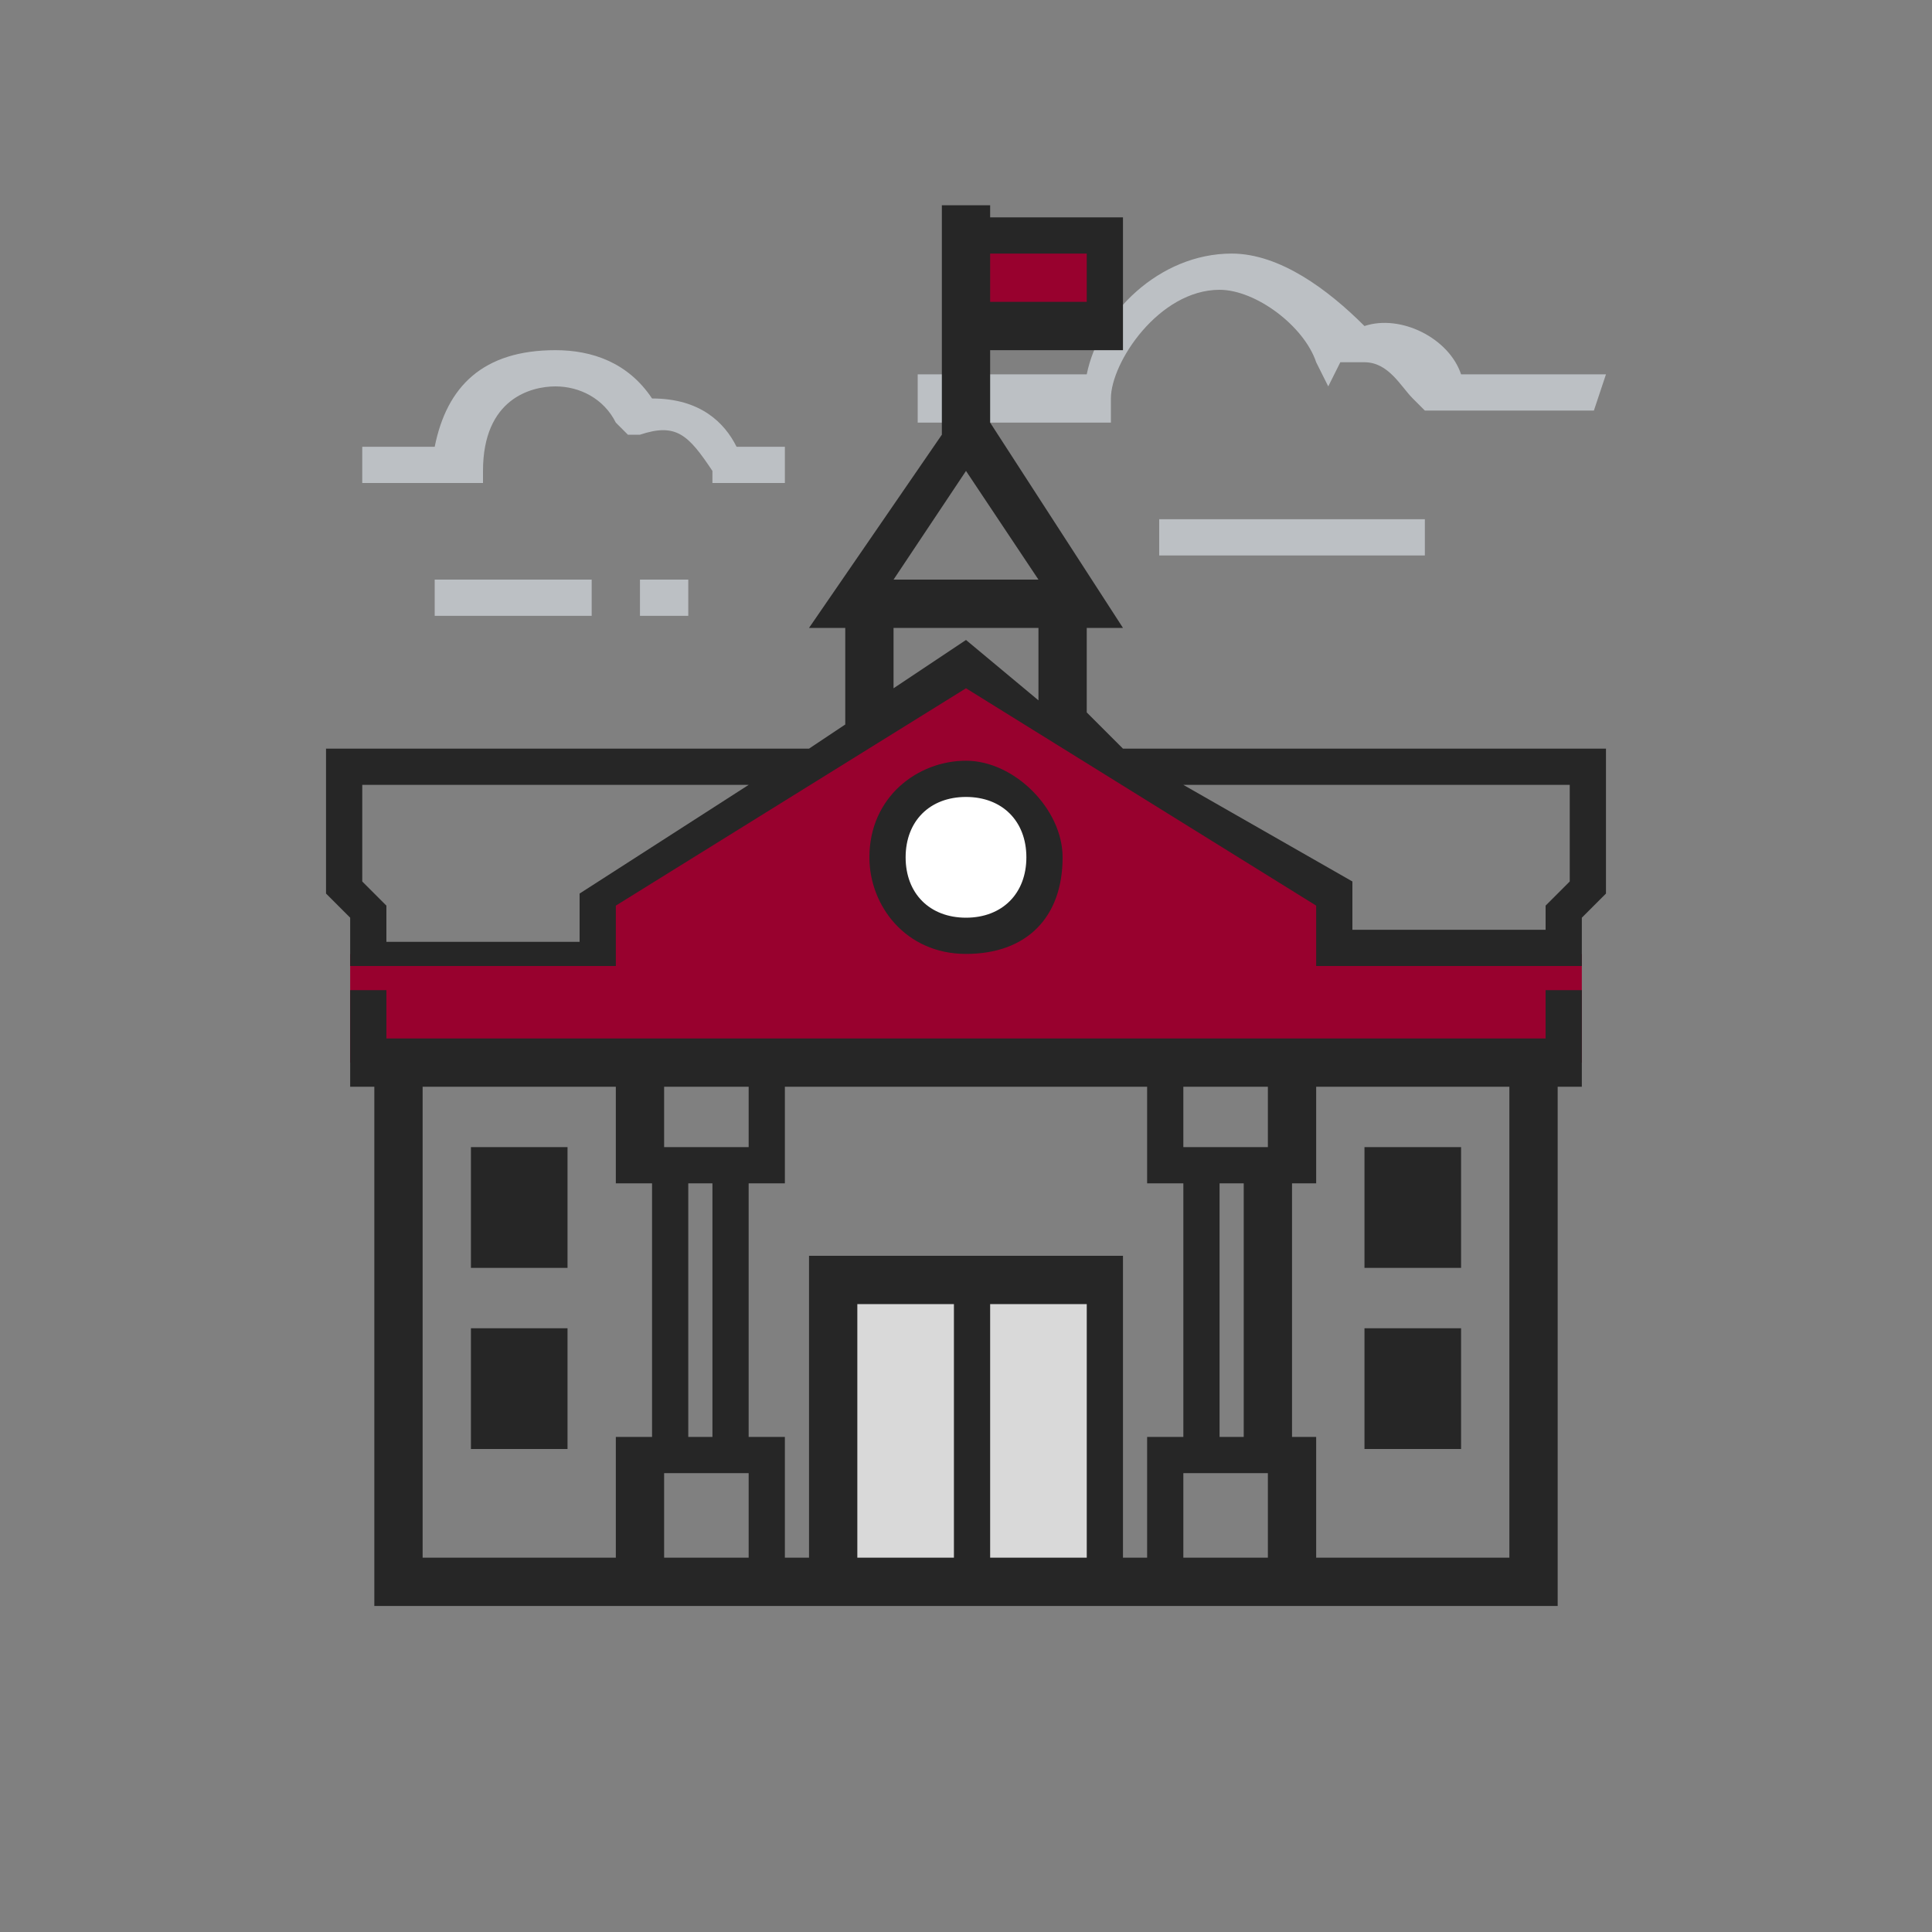 <?xml version="1.0" encoding="utf-8"?>
<!-- Generator: Adobe Illustrator 17.1.0, SVG Export Plug-In . SVG Version: 6.00 Build 0)  -->
<!DOCTYPE svg PUBLIC "-//W3C//DTD SVG 1.1//EN" "http://www.w3.org/Graphics/SVG/1.1/DTD/svg11.dtd">
<svg version="1.1" id="Layer_1" xmlns="http://www.w3.org/2000/svg" xmlns:xlink="http://www.w3.org/1999/xlink" x="0px" y="0px"
	 viewBox="0 0 16 16" enable-background="new 0 0 16 16" xml:space="preserve">
<rect x="0" y="0" width="16" height="16" fill="#808080" stroke="none"/>
<g>
	<g>
		<polygon fill="#98012E" points="13.1,7.9 13.1,8.8 8,8.8 2.9,8.8 2.9,7.9 5,7.9 5,7.4 8,5.5 11,7.4 11,7.9 		"/>
	</g>
	<rect x="6.9" y="10.6" fill="#D9D9D9" width="2.2" height="2.4"/>
	<g>
		<g>
			<path fill="#BCC0C4" d="M13.2,3.4h-1.4l-0.1-0.1c-0.1-0.1-0.2-0.3-0.4-0.3c-0.1,0-0.1,0-0.2,0L11,3.2L10.9,3
				c-0.1-0.3-0.5-0.6-0.8-0.6C9.6,2.4,9.2,3,9.2,3.3v0.2H7.6V3.1h1.4c0.1-0.5,0.6-1,1.2-1c0.4,0,0.8,0.3,1.1,0.6
				c0.3-0.1,0.7,0.1,0.8,0.4h1.2L13.2,3.4L13.2,3.4z"/>
		</g>
	</g>
	<g>
		<g>
			<rect x="3.6" y="4.8" fill="#BCC0C4" width="1.3" height="0.3"/>
		</g>
	</g>
	<g>
		<g>
			<rect x="9.6" y="4.3" fill="#BCC0C4" width="2.2" height="0.3"/>
		</g>
	</g>
	<g>
		<g>
			<path fill="#BCC0C4" d="M6.5,4H5.9l0-0.1C5.7,3.6,5.6,3.5,5.3,3.6l-0.1,0L5.1,3.5C5,3.3,4.8,3.2,4.6,3.2c-0.2,0-0.6,0.1-0.6,0.7
				V4H3V3.7h0.6c0.1-0.5,0.4-0.8,1-0.8c0.3,0,0.6,0.1,0.8,0.4c0.4,0,0.6,0.2,0.7,0.4h0.4L6.5,4L6.5,4z"/>
		</g>
	</g>
	<g>
		<g>
			<rect x="5.3" y="4.8" fill="#BCC0C4" width="0.4" height="0.3"/>
		</g>
	</g>
	<polyline fill="#98012E" points="8,2 9.1,2 9.1,2.8 8,2.8 	"/>
	<g>
		<circle fill="#FFFFFF" cx="8" cy="7.1" r="0.7"/>
		<path fill="#262626" d="M8,7.9c-0.5,0-0.8-0.4-0.8-0.8c0-0.5,0.4-0.8,0.8-0.8s0.8,0.4,0.8,0.8C8.8,7.6,8.5,7.9,8,7.9z M8,6.6
			c-0.3,0-0.5,0.2-0.5,0.5c0,0.3,0.2,0.5,0.5,0.5c0.3,0,0.5-0.2,0.5-0.5C8.5,6.8,8.3,6.6,8,6.6z"/>
	</g>
	<g>
		<path fill="#262626" d="M12.8,8.2v0.4h-1.9H9.5h-3H5.1H3.2V8.2H2.9V9h0.2v4.3h2h1.4h0.2H8h1.3h0h0.2h1.4h0h2V9h0.2V8.2H12.8z
			 M9.8,9h0.7v0.5H9.8V9z M10.3,11.9h-0.2V9.8h0.2V11.9z M5.4,11.9H5.1v1H3.5V9h1.6v0.8h0.3V11.9z M6.2,12.9H5.5v-0.7h0.7V12.9z
			 M5.7,11.9V9.8h0.2v2.1H5.7z M6.2,9.5H5.5V9h0.7V9.5z M7.8,12.9H7.1v-2.1h0.8V12.9z M8.9,12.9H8.2v-2.1h0.8V12.9z M9.5,12.9H9.3
			v-2.5H6.7v2.5H6.5v-1H6.2V9.8h0.3V9h3v0.8h0.3v2.1H9.5V12.9z M10.5,12.9H9.8v-0.7h0.7V12.9z M12.5,12.9h-1.6v-1h-0.2V9.8h0.2V9
			h1.6V12.9z"/>
		<path fill="#262626" d="M9.3,6.2L9,5.9V5.2h0.3L8.2,3.5V2.9h1.1V1.8H8.2V1.7H7.8v1.9L6.7,5.2H7v0.8L6.7,6.2h-4v1.2l0.2,0.2v0.4
			h2.2V7.5L8,5.7l2.9,1.8v0.5h2.2V7.6l0.2-0.2V6.2H9.3z M4.8,7.4v0.4H3.2V7.5L3,7.3V6.5h3.2L4.8,7.4z M9,2.1v0.4H8.2V2.1H9z M8,3.9
			l0.6,0.9H7.4L8,3.9z M7.4,5.7V5.2h1.2v0.6L8,5.3L7.4,5.7z M13,7.3l-0.2,0.2v0.2h-1.6V7.3L9.8,6.5H13V7.3z"/>
	</g>
	<g>
		<polyline fill="#262626" points="4.7,10.5 4.7,9.5 3.9,9.5 3.9,10.5 		"/>
	</g>
	<g>
		<polyline fill="#262626" points="4.7,12 4.7,11 3.9,11 3.9,12 		"/>
	</g>
	<g>
		<polyline fill="#262626" points="11.3,10.5 11.3,9.5 12.1,9.5 12.1,10.5 		"/>
	</g>
	<g>
		<polyline fill="#262626" points="11.3,12 11.3,11 12.1,11 12.1,12 		"/>
	</g>
</g>
</svg>
